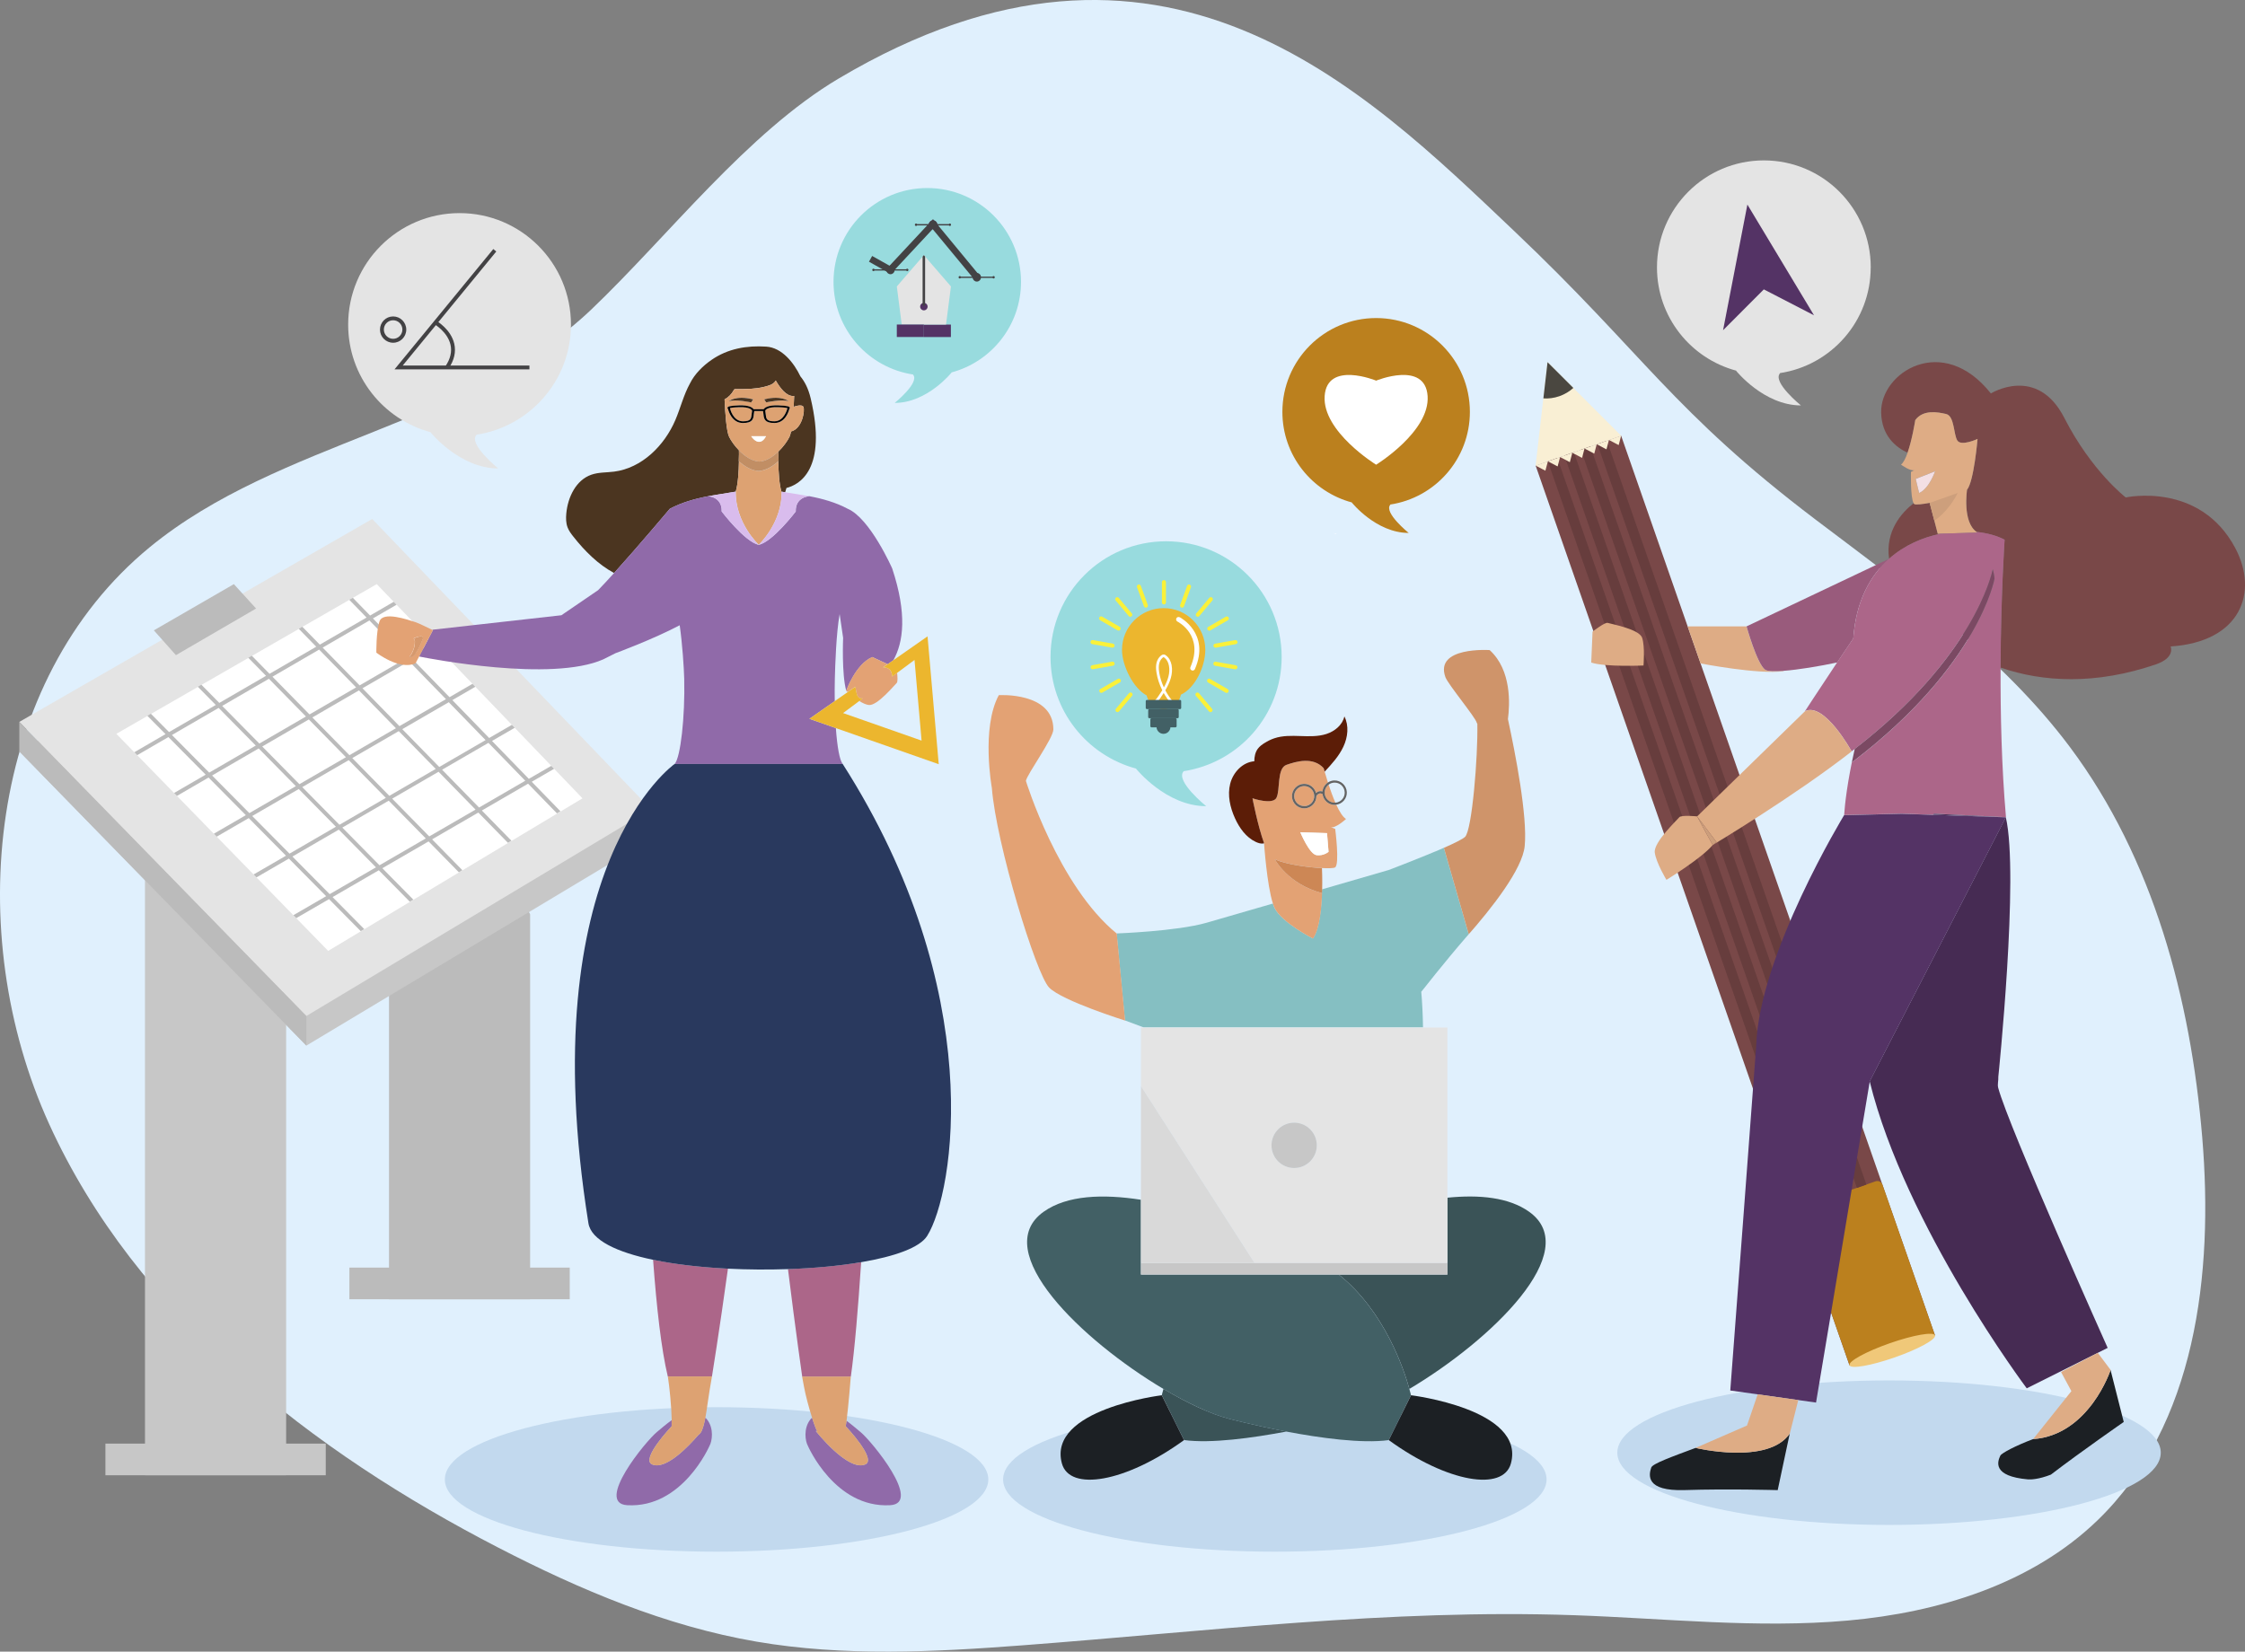 <?xml version="1.0" encoding="UTF-8"?> <svg xmlns="http://www.w3.org/2000/svg" width="371" height="273" viewBox="0 0 371 273" fill="none"><rect x="0" y="0" width="371" height="273" fill="#808080" stroke="none"/><g clip-path="url(#clip0_38_1090)"><path d="M138.554 13.005C123.515 21.937 110.405 39.046 97.749 51.126C77.623 70.321 46.193 72.811 24.713 90.473C-2.058 112.49 -6.247 154.23 8.127 185.797C22.501 217.363 51.581 239.924 82.371 255.817C95.861 262.778 110.025 268.765 124.982 271.337C139.469 273.827 154.313 273.065 168.971 271.953C199.315 269.658 229.659 265.926 260.068 266.972C275.179 267.491 290.315 269.195 305.369 267.857C320.424 266.518 335.77 261.788 346.644 251.274C362.881 235.56 365.814 210.548 363.935 188.02C362.022 165.085 355.848 141.923 342.082 123.499C330.795 108.394 315.117 97.312 300.095 85.93C276.249 67.854 271.849 58.687 250.134 38.097C225.519 14.749 192.023 -18.757 138.554 13.005Z" fill="#E0F0FD"></path><path d="M118.419 256.474C143.219 256.474 163.323 251.128 163.323 244.533C163.323 237.937 143.219 232.591 118.419 232.591C93.619 232.591 73.514 237.937 73.514 244.533C73.514 251.128 93.619 256.474 118.419 256.474Z" fill="#C2D9EE"></path><path d="M210.675 256.474C235.475 256.474 255.579 251.128 255.579 244.533C255.579 237.937 235.475 232.591 210.675 232.591C185.875 232.591 165.77 237.937 165.77 244.533C165.77 251.128 185.875 256.474 210.675 256.474Z" fill="#C2D9EE"></path><path d="M312.175 252.053C336.975 252.053 357.08 246.706 357.08 240.111C357.08 233.516 336.975 228.169 312.175 228.169C287.375 228.169 267.271 233.516 267.271 240.111C267.271 246.706 287.375 252.053 312.175 252.053Z" fill="#C2D9EE"></path><path d="M267.901 72.016L253.772 76.956L305.639 225.665L319.768 220.725L267.901 72.016Z" fill="#794848"></path><path d="M255.733 59.855L253.772 76.957L267.903 72.016L255.733 59.855Z" fill="#F9EFD4"></path><path d="M255.052 65.851C255.895 65.907 256.794 65.802 257.702 65.486C258.609 65.169 259.379 64.683 260.003 64.123L255.741 59.864L255.052 65.859V65.851Z" fill="#4A4740"></path><path d="M297.512 199.606L309.943 195.259C310.409 195.096 310.925 195.346 311.088 195.813L319.775 220.72L305.647 225.66L296.96 200.753C296.797 200.286 297.046 199.769 297.512 199.606Z" fill="#BB801E"></path><path d="M319.768 220.722C319.994 221.371 317.013 223.002 313.115 224.364C309.21 225.727 305.864 226.312 305.645 225.662C305.418 225.013 308.4 223.383 312.297 222.02C316.202 220.657 319.549 220.073 319.768 220.722Z" fill="#F0C879"></path><path d="M257.359 75.701L255.791 76.249L298.674 199.2L300.242 198.652L257.359 75.701Z" fill="#673D3D"></path><path d="M260.092 74.747L258.524 75.296L301.407 198.247L302.975 197.699L260.092 74.747Z" fill="#673D3D"></path><path d="M262.824 73.786L261.256 74.334L304.139 197.286L305.707 196.737L262.824 73.786Z" fill="#673D3D"></path><path d="M265.551 72.848L263.983 73.397L306.866 196.348L308.434 195.8L265.551 72.848Z" fill="#673D3D"></path><path d="M267.903 72.016L253.772 76.957L255.385 77.801L255.798 76.251L257.41 77.095L257.815 75.545L259.428 76.389L259.833 74.84L261.445 75.683L261.85 74.134L263.463 74.978L263.868 73.428L265.48 74.272L265.886 72.722L267.498 73.566L267.903 72.016Z" fill="#F9EFD4"></path><path d="M291.684 110.69C290.323 109.667 288.621 103.534 288.621 103.534H278.89L281.029 109.659C281.029 109.659 290.582 111.517 294.747 110.941L294.698 110.884C293.175 110.998 292.049 110.957 291.684 110.69Z" fill="#DEAC85"></path><path d="M306.269 105.522C306.706 99.388 309.04 95.154 312.167 92.371L288.629 103.534C288.629 103.534 290.331 109.667 291.692 110.69C292.057 110.957 293.183 110.998 294.706 110.884C297.153 110.706 300.621 110.13 303.611 109.497C304.454 108.239 305.353 106.893 306.277 105.522H306.269Z" fill="#995B7C"></path><path d="M369.404 90.611C363.538 79.529 351.295 82.222 351.295 82.222C351.295 82.222 345.655 77.906 341.15 69.088C336.645 60.269 329.005 65.031 329.005 65.031C321.04 54.98 310.733 61.535 310.871 68.187C310.952 72.033 313.286 73.923 315.238 74.831C316.016 72.617 316.51 69.436 316.51 69.436C317.807 67.668 320.197 68.098 321.607 68.43C323.017 68.763 322.822 71.886 323.479 72.836C324.135 73.793 326.801 72.552 326.801 72.552C326.801 72.552 326.209 79.594 325.067 80.94C325.067 80.94 324.248 86.303 326.663 87.933C328.478 88.128 330.074 88.582 331.265 89.223C331.265 89.223 330.649 98.35 330.593 110.341C337.609 112.758 346.32 113.221 356.27 109.813C359.535 108.694 358.708 106.852 358.708 106.852C370.295 106.098 373.269 97.92 369.404 90.611Z" fill="#794848"></path><path d="M320.229 88.234L318.892 83.115C317.645 83.342 316.632 83.439 316.389 83.334C316.332 83.309 316.283 83.252 316.243 83.171C314.258 84.729 311.535 87.763 312.184 92.363C314.712 90.116 317.758 88.81 320.748 88.217L320.238 88.234H320.229Z" fill="#794848"></path><path d="M316.389 83.334C316.64 83.447 317.645 83.35 318.892 83.115L320.229 88.234L320.74 88.217L326.801 88.031C326.752 87.998 326.711 87.958 326.663 87.933C324.248 86.303 325.067 80.94 325.067 80.94C326.201 79.594 326.801 72.552 326.801 72.552C326.801 72.552 324.143 73.793 323.479 72.836C322.822 71.878 323.017 68.763 321.607 68.43C320.197 68.098 317.807 67.668 316.51 69.436C316.51 69.436 316.016 72.609 315.238 74.832C314.922 75.74 314.558 76.486 314.152 76.795C314.152 76.795 315.797 78.004 316.397 77.687C316.421 77.671 316.429 77.671 316.454 77.655C316.243 77.768 315.797 78.004 315.797 78.004C315.797 78.004 315.692 82.263 316.235 83.171C316.283 83.244 316.324 83.309 316.381 83.334H316.389ZM319.784 77.898C319.784 77.898 318.82 80.746 317.15 81.484L316.583 79.156L319.776 77.898H319.784Z" fill="#DEAC85"></path><path d="M316.583 79.156L317.15 81.484C318.82 80.754 319.784 77.898 319.784 77.898L316.591 79.156H316.583Z" fill="#F3DFE4"></path><path d="M326.663 87.925C326.711 87.958 326.752 87.998 326.801 88.023L320.74 88.209C317.75 88.802 314.703 90.108 312.175 92.355C312.175 92.355 312.175 92.355 312.167 92.355C309.04 95.146 306.706 99.38 306.269 105.506C305.345 106.877 304.446 108.215 303.603 109.481C300.564 114.04 298.28 117.553 298.28 117.553C301.48 115.955 305.993 124.189 305.993 124.189C306.163 124.059 306.333 123.921 306.504 123.792C305.272 129.235 304.883 132.878 304.753 134.727L314.274 134.492L319.492 134.671C319.549 134.565 319.589 134.492 319.589 134.492L331.5 135.076C330.771 126.736 330.576 117.95 330.609 110.324C330.657 98.334 331.281 89.207 331.281 89.207C330.098 88.566 328.494 88.112 326.679 87.917L326.663 87.925ZM306.269 125.836C306.188 125.901 306.107 125.958 306.026 126.022C306.171 125.309 306.325 124.57 306.504 123.8C326.112 108.621 329.126 95.016 329.312 94.083C329.458 94.553 329.564 95.073 329.604 95.665C329.604 95.665 327.076 109.951 306.269 125.844V125.836Z" fill="#AC6689"></path><path d="M334.944 229.467L346.676 223.602L348.305 222.791C348.305 222.791 331.986 186.389 330.22 179.826C330.058 179.225 330.277 178.593 330.236 177.968C330.236 177.968 333.688 144.641 331.476 135.084L308.975 178.731C314.914 202.809 334.927 229.467 334.927 229.467H334.944Z" fill="#462B53"></path><path d="M319.476 134.679L331.484 135.084L319.573 134.5C319.573 134.5 319.533 134.573 319.476 134.679Z" fill="#462B53"></path><path d="M329.604 95.657C329.555 95.073 329.45 94.553 329.312 94.075C329.126 95.008 326.112 108.621 306.504 123.792C306.334 124.562 306.171 125.309 306.026 126.014C306.107 125.949 306.188 125.893 306.269 125.828C327.076 109.935 329.604 95.649 329.604 95.649V95.657Z" fill="#7B4963"></path><path d="M314.266 134.508L304.745 134.744C304.745 134.744 290.679 157.849 290.226 172.833C290.209 173.449 285.939 229.832 285.939 229.832L300.111 231.828L308.991 178.739L331.492 135.092L319.484 134.687L314.266 134.508Z" fill="#543365"></path><path d="M280.195 239.324C276.443 240.728 273.097 241.912 272.878 242.569C272.481 243.762 271.865 246.504 278.42 246.293C285.631 246.058 293.775 246.301 293.775 246.301L295.768 236.939C292.195 242.204 280.195 239.316 280.195 239.316V239.324Z" fill="#1C2024"></path><path d="M335.989 237.864C333.161 238.927 330.779 240.168 330.568 240.598C330.082 241.62 329.239 244.005 335.13 244.524C335.576 244.565 336.913 244.524 338.922 243.738C344.018 239.843 350.962 235.033 350.962 235.033L348.783 226.441C348.783 226.441 345.266 237.199 335.981 237.872L335.989 237.864Z" fill="#1C2024"></path><path d="M288.694 235.625L280.203 239.324C280.203 239.324 292.203 242.204 295.776 236.947L297.178 231.414L290.469 230.465L288.702 235.625H288.694Z" fill="#DEAC85"></path><path d="M346.676 223.61L340.599 226.774L342.309 229.938L335.989 237.864C345.274 237.191 348.791 226.433 348.791 226.433L346.676 223.61Z" fill="#DEAC85"></path><path d="M298.28 117.561L280.454 134.946L283.663 139.197L283.031 139.676C283.031 139.676 296.408 131.685 305.993 124.205C305.993 124.205 301.488 115.963 298.28 117.569V117.561Z" fill="#DEAC85"></path><path d="M277.496 135.101C277.172 135.522 273.226 139.222 273.461 140.926C273.696 142.629 275.39 145.428 275.39 145.428C275.39 145.428 281.272 141.826 283.03 139.668L280.454 134.938C280.454 134.938 277.821 134.671 277.496 135.092V135.101Z" fill="#DEAC85"></path><path d="M280.454 134.946L283.031 139.676L283.663 139.197L280.454 134.946Z" fill="#CD9F7C"></path><path d="M318.892 83.115L319.662 86.059C319.662 86.059 321.858 84.745 323.527 81.484L318.892 83.123V83.115Z" fill="#CD9F7C"></path><path d="M263.179 104.402C263.179 104.402 265.254 102.788 265.683 102.958C266.121 103.12 270.877 103.948 271.371 105.416C271.865 106.885 271.598 110 271.598 110C271.598 110 265.286 110.284 262.961 109.513L263.179 104.402Z" fill="#DEAC85"></path><path d="M220.835 88.177C220.835 88.177 220.835 88.234 220.835 88.266C220.657 88.217 220.511 88.169 220.349 88.12C220.511 88.136 220.665 88.161 220.827 88.177H220.835Z" fill="white"></path><path d="M211.801 108.588C211.801 98.026 203.253 89.467 192.703 89.467C182.154 89.467 173.605 98.026 173.605 108.588C173.605 117.439 179.618 124.862 187.769 127.045C187.769 127.045 187.753 127.053 187.744 127.061C187.744 127.061 192.703 133.251 199.331 133.251C199.331 133.251 194.162 129.081 195.596 127.491C195.596 127.491 195.555 127.475 195.547 127.475C204.744 126.095 211.801 118.178 211.801 108.588Z" fill="#98DBDE"></path><path d="M234.893 163.909C234.893 163.909 238.758 158.976 242.283 154.912C242.429 154.749 242.566 154.579 242.712 154.417L238.604 140.13C238.377 140.228 238.15 140.325 237.915 140.431C237.883 140.447 237.859 140.455 237.826 140.471C237.599 140.569 237.373 140.666 237.138 140.763C237.138 140.763 237.13 140.763 237.121 140.763C236.619 140.974 236.109 141.185 235.598 141.396C235.59 141.396 235.582 141.396 235.566 141.404C232.479 142.67 229.481 143.805 229.481 143.805L218.477 146.994C218.413 149.793 218.105 153.5 216.962 155.115C216.962 155.115 211.882 152.519 210.658 150.125C210.553 149.914 210.448 149.647 210.351 149.346L199.363 152.527C194.421 153.938 184.528 154.287 184.528 154.287L185.905 168.663L188.984 169.815H235.161C235.128 167.714 235.031 165.734 234.869 163.884L234.893 163.909Z" fill="#85BFC2"></path><path d="M216.987 155.131C218.129 153.516 218.437 149.809 218.502 147.01C218.542 145.022 218.461 143.489 218.461 143.489C218.461 143.489 218.558 145.347 218.477 147.627C212.798 146.109 210.675 142.029 210.675 142.029H210.707C212.376 142.84 216.039 143.367 218.437 143.481H218.453C219.555 143.538 220.398 143.505 220.625 143.375C221.419 142.913 220.649 137.007 220.649 137.007C220.649 137.007 220.179 136.82 219.895 136.707C220.649 137.007 222.44 135.368 222.44 135.368C221.897 135.044 221.338 134.119 220.827 133.007C220.762 133.016 220.706 133.032 220.641 133.032C219.571 133.08 218.664 132.277 218.558 131.231C218.364 131.142 218.186 131.109 218.016 131.166C217.74 131.255 217.57 131.499 217.538 131.563C217.554 132.651 216.703 133.559 215.617 133.608C214.507 133.656 213.559 132.797 213.511 131.677C213.462 130.566 214.321 129.616 215.439 129.568C216.411 129.527 217.246 130.176 217.481 131.085C217.594 130.979 217.732 130.874 217.91 130.817C218.121 130.752 218.332 130.76 218.558 130.833C218.615 130.209 218.947 129.673 219.45 129.341C219.215 128.602 219.028 127.978 218.907 127.548C218.81 127.191 218.745 126.972 218.745 126.972C216.987 125.041 214.224 125.852 212.595 126.42C210.966 126.988 211.598 130.647 210.934 131.864C210.27 133.072 206.972 131.937 206.972 131.937C206.972 131.937 207.839 136.439 208.892 139.376C208.892 139.376 208.892 139.376 208.892 139.384C208.892 139.384 209.362 146.312 210.359 149.363C210.456 149.663 210.561 149.931 210.667 150.141C211.882 152.535 216.97 155.131 216.97 155.131H216.987ZM219.733 136.634C219.685 136.61 219.693 136.618 219.733 136.634V136.634ZM219.304 137.713L219.555 140.796C219.555 140.796 218.777 141.493 217.586 141.355C216.395 141.209 214.888 137.567 214.888 137.567L219.304 137.713Z" fill="#E3A274"></path><path d="M210.707 142.037H210.675C210.675 142.037 212.789 146.109 218.477 147.627C218.558 145.347 218.461 143.489 218.461 143.489H218.445C216.047 143.367 212.376 142.848 210.715 142.037H210.707Z" fill="#CD8755"></path><path d="M210.934 131.864C211.598 130.655 210.966 126.996 212.595 126.42C214.224 125.852 216.986 125.041 218.745 126.972C218.745 126.972 218.801 127.191 218.907 127.548C220.082 126.282 221.273 124.984 222.002 123.418C222.739 121.853 222.958 119.946 222.164 118.413C221.856 119.833 220.576 120.871 219.198 121.317C217.821 121.763 216.338 121.707 214.888 121.658C213.438 121.609 211.955 121.569 210.585 122.031C210.026 122.218 209.492 122.485 208.989 122.802C208.568 123.061 208.155 123.362 207.855 123.767C207.425 124.351 207.288 125.098 207.28 125.828C205.343 125.982 203.763 127.669 203.293 129.56C202.823 131.442 203.277 133.454 204.079 135.23C204.816 136.853 205.91 138.402 207.523 139.157C207.904 139.335 208.325 139.473 208.738 139.425C208.795 139.425 208.843 139.4 208.9 139.384C207.839 136.447 206.98 131.945 206.98 131.945C206.98 131.945 210.278 133.081 210.942 131.872L210.934 131.864Z" fill="#5C1D07"></path><path d="M220.633 132.675C220.633 132.675 220.665 132.675 220.681 132.675C220.26 131.709 219.879 130.647 219.563 129.698C219.142 130.014 218.874 130.533 218.899 131.101C218.939 132.018 219.717 132.732 220.633 132.683V132.675Z" fill="#E3A274"></path><path d="M215.455 129.925C214.54 129.965 213.827 130.744 213.867 131.661C213.908 132.578 214.685 133.291 215.601 133.243C216.517 133.202 217.222 132.423 217.181 131.507C217.141 130.59 216.363 129.876 215.447 129.917L215.455 129.925Z" fill="#E3A274"></path><path d="M217.578 141.347C218.769 141.493 219.547 140.788 219.547 140.788L219.296 137.705L214.88 137.559C214.88 137.559 216.387 141.201 217.578 141.347Z" fill="white"></path><path d="M235.59 141.412C235.59 141.412 235.606 141.412 235.623 141.404C235.614 141.404 235.606 141.404 235.59 141.412Z" fill="#CF946A"></path><path d="M237.834 140.471C237.834 140.471 237.891 140.447 237.924 140.431C237.891 140.447 237.867 140.455 237.834 140.471Z" fill="#CF946A"></path><path d="M242.291 154.912C246.626 150.012 251.585 143.651 251.965 139.855C252.46 134.922 250.385 124.351 249.194 118.859C249.518 116.441 249.818 110.771 246.18 107.453C246.18 107.453 237.024 106.828 238.863 111.923C239.293 113.115 243.838 118.567 244.041 119.459C244.057 119.516 244.09 119.573 244.138 119.622C244.252 125.122 243.255 137.218 242.113 138.321C241.724 138.694 240.338 139.376 238.612 140.139L242.72 154.425C242.583 154.587 242.437 154.749 242.291 154.92V154.912Z" fill="#CF946A"></path><path d="M169.538 129.073C169.684 128.034 174.075 122.023 174.075 120.571C174.075 114.332 165.057 114.9 165.057 114.9C162.116 120.376 163.907 130.209 163.907 130.209C164.612 139.408 171.207 161.029 173.379 163.235C175.55 165.442 185.929 168.687 185.929 168.687L184.552 154.311C174.861 146.393 169.538 129.073 169.538 129.073Z" fill="#E3A274"></path><path d="M218.558 130.833C218.34 130.76 218.121 130.752 217.91 130.817C217.724 130.874 217.586 130.979 217.481 131.085C217.246 130.176 216.411 129.527 215.439 129.568C214.329 129.616 213.462 130.566 213.51 131.677C213.559 132.788 214.507 133.657 215.617 133.608C216.703 133.559 217.554 132.651 217.537 131.563C217.578 131.499 217.74 131.255 218.016 131.166C218.186 131.117 218.364 131.15 218.558 131.231C218.672 132.285 219.579 133.08 220.641 133.032C220.706 133.032 220.762 133.016 220.827 133.007C221.848 132.87 222.618 131.977 222.569 130.931C222.521 129.819 221.573 128.951 220.462 129C220.082 129.016 219.733 129.146 219.442 129.341C218.947 129.673 218.607 130.217 218.55 130.833H218.558ZM215.601 133.243C214.685 133.283 213.908 132.569 213.867 131.661C213.826 130.752 214.54 129.965 215.455 129.925C216.371 129.884 217.149 130.598 217.189 131.515C217.23 132.431 216.517 133.21 215.609 133.251L215.601 133.243ZM219.563 129.689C219.822 129.495 220.138 129.373 220.487 129.357C221.402 129.316 222.18 130.03 222.221 130.947C222.261 131.847 221.581 132.602 220.689 132.675C220.673 132.675 220.657 132.675 220.641 132.675C219.725 132.715 218.947 132.002 218.907 131.093C218.882 130.525 219.15 130.014 219.571 129.689H219.563Z" fill="#636363"></path><path d="M239.196 210.67H221.24C228.832 216.714 232.033 226.409 232.908 229.573C246.35 221.59 261.81 206.776 252.694 200.286C249.356 197.909 244.479 197.43 239.188 197.966V210.67H239.196Z" fill="#3A5357"></path><path d="M192.266 229.573C192.079 230.23 191.998 230.611 191.998 230.611L195.677 238.026C200.109 238.627 206.972 237.677 212.595 236.615C207.296 235.609 203.107 234.505 203.107 234.505C200.158 233.751 196.301 231.966 192.274 229.565L192.266 229.573Z" fill="#3A5357"></path><path d="M232.908 229.573C232.033 226.409 228.833 216.714 221.24 210.67H188.547V198.306C182.3 197.333 176.352 197.528 172.471 200.286C163.356 206.776 178.815 221.582 192.258 229.573C196.293 231.966 200.141 233.751 203.091 234.513C203.091 234.513 207.28 235.617 212.579 236.623C218.194 237.685 225.057 238.635 229.497 238.034L233.176 230.619C233.176 230.619 233.094 230.238 232.908 229.581V229.573Z" fill="#426065"></path><path d="M175.485 241.888C176.749 246.536 185.929 245.092 195.669 238.034L191.99 230.619C191.99 230.619 173.054 232.923 175.485 241.888Z" fill="#1C2024"></path><path d="M233.184 230.619L229.505 238.034C239.244 245.092 248.424 246.545 249.688 241.888C252.119 232.923 233.184 230.619 233.184 230.619Z" fill="#1C2024"></path><path d="M207.336 208.772H239.196V169.839H188.547V179.509L207.336 208.772ZM213.867 185.561C215.933 185.561 217.61 187.241 217.61 189.31C217.61 191.378 215.933 193.058 213.867 193.058C211.801 193.058 210.124 191.378 210.124 189.31C210.124 187.241 211.801 185.561 213.867 185.561Z" fill="#E4E4E4"></path><path d="M239.196 208.772H207.336H188.547V210.67H221.24H239.196V208.772Z" fill="#C7C7C7"></path><path d="M213.867 193.058C215.933 193.058 217.61 191.378 217.61 189.31C217.61 187.241 215.933 185.561 213.867 185.561C211.801 185.561 210.124 187.241 210.124 189.31C210.124 191.378 211.801 193.058 213.867 193.058Z" fill="#C7C7C7"></path><path d="M207.336 208.772L188.547 179.509V198.306V208.772H207.336Z" fill="#D9D9D9"></path><path d="M192.306 100.516C188.498 100.516 185.419 103.607 185.419 107.412C185.419 110.057 187.307 113.789 189.486 114.941C189.778 116.23 190.921 117.204 192.306 117.204C193.692 117.204 194.899 116.182 195.142 114.827C197.5 113.732 199.185 110.187 199.185 107.412C199.185 103.599 196.098 100.516 192.298 100.516H192.306Z" fill="#ECB62E"></path><path d="M193.627 109.976C193.497 109.278 193.181 108.71 192.703 108.345C192.614 108.272 192.493 108.191 192.331 108.183C192.096 108.166 191.893 108.329 191.828 108.386C191.139 108.986 190.904 109.894 191.115 111.16C191.277 112.166 191.601 113.156 192.071 114.089C191.869 114.421 191.65 114.754 191.423 115.078C191.22 115.379 191.026 115.638 190.767 115.849L191.042 116.198C191.35 115.955 191.561 115.663 191.788 115.33C191.966 115.07 192.144 114.803 192.306 114.543C192.663 115.176 193.084 115.776 193.57 116.344L193.911 116.052C193.384 115.444 192.938 114.786 192.574 114.105C193.351 112.783 193.878 111.395 193.619 109.976H193.627ZM191.561 111.087C191.383 109.984 191.561 109.205 192.128 108.718C192.201 108.653 192.258 108.629 192.298 108.629C192.298 108.629 192.387 108.669 192.428 108.702C192.825 109.01 193.076 109.473 193.181 110.065C193.4 111.265 192.987 112.466 192.339 113.626C191.958 112.807 191.69 111.955 191.553 111.087H191.561Z" fill="white"></path><path d="M195.004 115.695H189.535C189.428 115.695 189.341 115.782 189.341 115.89V117.009C189.341 117.117 189.428 117.204 189.535 117.204H195.004C195.112 117.204 195.199 117.117 195.199 117.009V115.89C195.199 115.782 195.112 115.695 195.004 115.695Z" fill="#426065"></path><path d="M194.599 117.204H189.94C189.833 117.204 189.746 117.291 189.746 117.399V118.518C189.746 118.626 189.833 118.713 189.94 118.713H194.599C194.707 118.713 194.794 118.626 194.794 118.518V117.399C194.794 117.291 194.707 117.204 194.599 117.204Z" fill="#426065"></path><path d="M194.251 118.713H190.297C190.189 118.713 190.102 118.8 190.102 118.908V120.027C190.102 120.135 190.189 120.222 190.297 120.222H194.251C194.358 120.222 194.445 120.135 194.445 120.027V118.908C194.445 118.8 194.358 118.713 194.251 118.713Z" fill="#426065"></path><path d="M192.274 121.293C192.909 121.293 193.424 120.777 193.424 120.141C193.424 119.505 192.909 118.989 192.274 118.989C191.638 118.989 191.123 119.505 191.123 120.141C191.123 120.777 191.638 121.293 192.274 121.293Z" fill="#426065"></path><path d="M185.192 112.336C185.095 112.174 184.892 112.125 184.73 112.215L181.83 113.894C181.668 113.983 181.611 114.194 181.708 114.356C181.773 114.462 181.886 114.527 182 114.527C182.056 114.527 182.113 114.511 182.17 114.478L185.071 112.799C185.233 112.71 185.289 112.499 185.192 112.336ZM186.57 114.575L184.414 117.147C184.293 117.293 184.317 117.504 184.455 117.618C184.52 117.675 184.593 117.699 184.674 117.699C184.771 117.699 184.868 117.658 184.933 117.577L187.088 115.005C187.21 114.859 187.185 114.648 187.048 114.535C186.91 114.413 186.699 114.438 186.578 114.575H186.57ZM184.196 109.643C184.163 109.464 183.993 109.335 183.807 109.367L180.501 109.951C180.314 109.984 180.193 110.154 180.225 110.341C180.258 110.503 180.395 110.616 180.557 110.616C180.574 110.616 180.598 110.616 180.614 110.616L183.92 110.032C184.106 110 184.228 109.83 184.196 109.643ZM181.797 102.512L184.698 104.191C184.746 104.224 184.811 104.232 184.868 104.232C184.981 104.232 185.095 104.175 185.16 104.061C185.249 103.899 185.2 103.696 185.038 103.599L182.137 101.92C181.983 101.83 181.773 101.879 181.676 102.041C181.586 102.204 181.635 102.406 181.797 102.504V102.512ZM180.493 106.463L183.798 107.047C183.798 107.047 183.839 107.047 183.855 107.047C184.017 107.047 184.155 106.933 184.187 106.771C184.22 106.584 184.098 106.414 183.912 106.382L180.606 105.798C180.42 105.765 180.25 105.887 180.217 106.073C180.185 106.26 180.306 106.43 180.493 106.463ZM186.521 101.822C186.586 101.903 186.683 101.944 186.78 101.944C186.853 101.944 186.934 101.92 186.999 101.863C187.137 101.741 187.161 101.53 187.039 101.392L184.884 98.821C184.763 98.683 184.552 98.658 184.414 98.78C184.277 98.902 184.252 99.113 184.374 99.251L186.529 101.822H186.521ZM188.53 96.833C188.466 96.655 188.271 96.565 188.101 96.63C187.923 96.695 187.834 96.89 187.898 97.06L189.049 100.216C189.098 100.354 189.227 100.435 189.365 100.435C189.405 100.435 189.438 100.435 189.478 100.419C189.657 100.354 189.746 100.159 189.681 99.989L188.53 96.833ZM197.937 101.944C198.035 101.944 198.132 101.903 198.197 101.822L200.352 99.251C200.474 99.105 200.449 98.894 200.311 98.78C200.166 98.658 199.955 98.683 199.842 98.821L197.686 101.392C197.565 101.538 197.589 101.749 197.727 101.863C197.792 101.92 197.865 101.944 197.946 101.944H197.937ZM200.53 106.779C200.563 106.941 200.7 107.055 200.862 107.055C200.879 107.055 200.903 107.055 200.919 107.055L204.225 106.471C204.411 106.438 204.533 106.268 204.501 106.081C204.468 105.903 204.298 105.773 204.112 105.806L200.806 106.39C200.619 106.422 200.498 106.593 200.53 106.779ZM204.209 109.959L200.903 109.375C200.717 109.343 200.546 109.464 200.514 109.651C200.482 109.838 200.603 110.008 200.79 110.04L204.095 110.625C204.095 110.625 204.136 110.625 204.152 110.625C204.314 110.625 204.452 110.511 204.484 110.349C204.517 110.162 204.395 109.992 204.209 109.959ZM199.55 104.07C199.615 104.175 199.728 104.24 199.842 104.24C199.898 104.24 199.955 104.224 200.012 104.199L202.912 102.52C203.074 102.431 203.131 102.22 203.034 102.058C202.937 101.895 202.734 101.847 202.572 101.936L199.671 103.615C199.509 103.704 199.453 103.915 199.55 104.078V104.07ZM196.609 96.63C196.438 96.565 196.244 96.655 196.179 96.833L195.029 99.989C194.964 100.159 195.053 100.354 195.231 100.419C195.272 100.435 195.304 100.435 195.345 100.435C195.482 100.435 195.612 100.354 195.661 100.216L196.811 97.06C196.876 96.89 196.787 96.695 196.609 96.63ZM198.14 114.584C198.018 114.446 197.808 114.421 197.67 114.543C197.532 114.665 197.508 114.876 197.63 115.014L199.785 117.585C199.85 117.666 199.947 117.707 200.044 117.707C200.117 117.707 200.198 117.683 200.263 117.626C200.401 117.504 200.425 117.293 200.303 117.155L198.148 114.584H198.14ZM202.88 113.902L199.979 112.223C199.817 112.134 199.615 112.182 199.517 112.344C199.428 112.507 199.477 112.71 199.639 112.807L202.54 114.486C202.588 114.519 202.653 114.535 202.71 114.535C202.823 114.535 202.937 114.478 203.002 114.365C203.091 114.202 203.042 113.999 202.88 113.902ZM192.347 95.884C192.16 95.884 192.014 96.038 192.014 96.216V99.575C192.014 99.762 192.168 99.908 192.347 99.908C192.525 99.908 192.679 99.754 192.679 99.575V96.216C192.679 96.03 192.525 95.884 192.347 95.884Z" fill="#FAF139"></path><path d="M194.939 102.025C194.842 101.976 194.737 101.968 194.632 102.001C194.526 102.033 194.445 102.106 194.405 102.196C194.356 102.293 194.348 102.398 194.38 102.504C194.413 102.609 194.486 102.69 194.583 102.739C194.761 102.828 198.991 105.059 196.722 110.276C196.633 110.479 196.722 110.714 196.933 110.803C196.981 110.827 197.038 110.836 197.095 110.836C197.257 110.836 197.403 110.738 197.467 110.592C200.036 104.686 195.004 102.041 194.956 102.017L194.939 102.025Z" fill="white"></path><path d="M87.605 214.751H64.286V110.552L87.605 151.107V214.751Z" fill="#BBBBBB"></path><path d="M94.152 209.518H57.739V214.751H94.152V209.518Z" fill="#BBBBBB"></path><path d="M47.286 139.636H23.959V243.835H47.286V139.636Z" fill="#C7C7C7"></path><path d="M50.625 172.825L107.578 138.662L61.507 90.675L3.192 124.205L50.625 172.825Z" fill="#C7C7C7"></path><path d="M50.625 167.933L107.578 133.77L61.507 85.784L3.192 119.321L50.625 167.933Z" fill="#E4E4E4"></path><path d="M54.23 157.167L96.258 131.953L62.26 96.549L19.227 121.293L54.23 157.167Z" fill="white"></path><path d="M87.872 129.219L91.567 127.077L91.097 126.59L87.394 128.732L81.309 122.469L85.061 120.295L84.591 119.808L80.839 121.982L74.754 115.719L78.554 113.513L78.084 113.026L74.284 115.233L68.191 108.97L72.04 106.731L71.57 106.244L67.713 108.483L61.628 102.22L65.533 99.956L65.064 99.47L61.158 101.741L58.306 98.804L57.722 99.137L60.575 102.074L52.853 106.552L49.96 103.591L49.369 103.932L52.261 106.893L44.54 111.371L41.615 108.385L41.031 108.718L43.964 111.704L36.243 116.182L33.277 113.172L32.694 113.513L35.659 116.523L27.938 121.001L24.931 117.967L24.348 118.307L27.354 121.341L22.201 124.335L22.671 124.822L27.832 121.828L33.99 128.043L28.772 131.069L29.242 131.555L34.468 128.521L40.626 134.736L35.343 137.802L35.813 138.289L41.104 135.222L47.262 141.437L41.914 144.536L42.384 145.022L47.74 141.915L53.898 148.13L48.486 151.269L48.956 151.756L54.376 148.616L59.618 153.914L60.194 153.565L54.96 148.276L62.6 143.846L67.729 149.046L68.305 148.697L63.184 143.505L70.824 139.076L75.832 144.179L76.407 143.83L71.408 138.735L79.049 134.306L83.942 139.311L84.518 138.962L79.632 133.965L87.273 129.535L92.045 134.443L92.62 134.095L87.856 129.195L87.872 129.219ZM80.256 122.323L72.591 126.769L66.481 120.522L74.163 116.068L80.248 122.331L80.256 122.323ZM57.163 125.163L49.482 129.616L43.34 123.386L51.038 118.916L57.163 125.154V125.163ZM51.621 118.583L59.319 114.113L65.428 120.368L57.747 124.822L51.621 118.583ZM57.633 125.641L63.759 131.88L56.094 136.326L49.952 130.095L57.633 125.641ZM58.217 125.3L65.898 120.847L72.007 127.093L64.342 131.539L58.217 125.3ZM73.693 115.565L66.011 120.019L59.902 113.764L67.6 109.294L73.693 115.557V115.565ZM61.045 102.552L67.13 108.815L59.432 113.286L53.323 107.039L61.036 102.561L61.045 102.552ZM52.739 107.371L58.849 113.618L51.151 118.088L45.026 111.85L52.739 107.371ZM44.434 112.19L50.56 118.429L42.862 122.899L36.721 116.677L44.434 112.198V112.19ZM28.416 121.487L36.129 117.009L42.271 123.232L34.574 127.702L28.416 121.487ZM35.052 128.18L42.749 123.71L48.891 129.941L41.209 134.395L35.052 128.18ZM41.688 134.873L49.369 130.42L55.511 136.65L47.846 141.096L41.688 134.882V134.873ZM54.481 147.789L48.324 141.574L55.989 137.129L62.13 143.359L54.481 147.789ZM62.714 143.019L56.572 136.788L64.237 132.342L70.362 138.581L62.722 143.01L62.714 143.019ZM70.938 138.248L64.812 132.01L72.477 127.564L78.587 133.819L70.938 138.248ZM79.17 133.478L73.061 127.223L80.718 122.786L86.803 129.049L79.162 133.478H79.17Z" fill="#BBBBBB"></path><path d="M3.192 119.321V124.205L50.625 172.825V167.933L3.192 119.321Z" fill="#BBBBBB"></path><path d="M29.072 108.288L42.32 100.581L38.649 96.549L25.426 104.191L29.072 108.288Z" fill="#BBBBBB"></path><path d="M53.833 238.61H17.421V243.843H53.833V238.61Z" fill="#C7C7C7"></path><path d="M107.578 133.77V138.662L104.815 135.782L107.578 133.77Z" fill="#BBBBBB"></path><path d="M117.009 82.011H117.058C117.552 81.914 118.038 81.833 118.516 81.76L121.587 81.257C121.968 79.934 122.089 77.93 122.114 76.235C122.114 76.235 122.097 76.219 122.089 76.211C122.106 75.813 122.114 75.432 122.122 75.083C122.122 74.848 122.122 74.629 122.114 74.426C121.401 73.696 120.825 72.876 120.501 72.219C120.056 71.335 119.845 68.374 119.74 66.013C120.372 65.664 120.906 65.137 121.247 64.496C121.279 64.431 121.312 64.366 121.376 64.334C121.425 64.309 121.482 64.309 121.538 64.309C122.389 64.309 123.24 64.309 124.091 64.261C124.828 64.212 125.573 64.115 126.286 63.936C126.878 63.782 127.615 63.612 128.029 63.125C128.101 63.044 128.158 62.962 128.199 62.889C128.912 64.139 129.973 65.534 131.156 65.453C131.189 65.453 131.213 65.445 131.245 65.437C131.221 66.07 131.189 66.759 131.148 67.465L131.18 67.23C131.18 67.23 132.525 66.719 132.777 67.27C133.028 67.806 132.623 70.816 130.727 71.319C130.646 71.708 130.557 72.016 130.459 72.219C130.103 72.933 129.455 73.842 128.644 74.621C128.644 75.091 128.644 75.626 128.669 76.202C128.652 76.219 128.644 76.227 128.628 76.243C128.644 77.995 128.766 80.072 129.171 81.386C129.171 81.346 129.171 81.305 129.171 81.265L129.754 81.362C129.827 81.127 129.892 80.892 129.965 80.656C132.08 80.121 136.755 77.622 133.968 65.834C133.571 64.139 132.922 62.995 132.282 62.224C131.189 59.945 129.228 57.462 126.627 57.292C123.402 57.081 120.274 57.624 117.576 59.49C116.158 60.472 114.797 61.81 114.027 63.368C112.974 65.266 112.464 67.416 111.613 69.412C109.798 73.671 106.063 77.371 101.476 77.955C100.221 78.117 98.916 78.044 97.717 78.466C95.181 79.35 93.828 82.19 93.585 84.867C93.512 85.646 93.52 86.449 93.795 87.171C94.006 87.731 94.379 88.225 94.751 88.696C96.623 91.073 98.843 93.296 101.485 94.716C105.495 90.27 110.697 84.096 110.697 84.096C112.593 83.074 114.846 82.433 117.017 82.027L117.009 82.011Z" fill="#4B3520"></path><path d="M142.994 242.05C140.126 243.299 134.786 236.493 134.786 236.493C134.9 236.558 135.005 236.606 135.118 236.663C134.964 236.55 134.592 235.584 134.195 234.319C134.106 234.408 134.016 234.489 133.935 234.595C132.72 236.112 133.093 238.261 133.506 238.975C133.506 238.975 137.962 249.303 147.102 248.792C152.498 248.483 144.015 238.164 142.192 236.688C141.56 236.176 140.766 235.471 139.899 234.838C139.85 235.211 139.802 235.519 139.761 235.747C139.761 235.747 144.955 241.198 142.994 242.05Z" fill="#906AA9"></path><path d="M132.866 229.208C133.109 230.579 133.676 232.688 134.195 234.319C134.592 235.584 134.964 236.55 135.118 236.663C135.005 236.606 134.9 236.558 134.786 236.493C134.786 236.493 140.126 243.299 142.994 242.05C144.955 241.19 139.761 235.747 139.761 235.747C139.802 235.527 139.85 235.211 139.899 234.838C140.215 232.437 140.604 227.512 140.604 227.512H132.55C132.655 228.072 132.76 228.624 132.866 229.208Z" fill="#DDA272"></path><path d="M138.124 120.344L133.757 118.81L137.946 115.89C137.93 114.673 137.93 113.423 137.962 112.182C138.019 109.919 138.189 104.678 138.756 101.498L139.332 105.432C139.332 105.432 139.072 111.452 139.85 114.178C139.85 114.178 141.374 109.805 144.153 108.605L146.697 109.781L147.637 109.124C149.306 106.146 149.922 101.441 147.442 93.961C147.442 93.961 143.788 85.654 140.077 84.088C138.181 83.066 135.929 82.425 133.757 82.019C133.7 82.019 131.424 82.125 131.505 84.542C131.505 84.542 127.713 89.54 125.387 90.059C123.062 89.54 119.27 84.542 119.27 84.542C119.351 82.125 117.074 82.019 117.017 82.019C114.846 82.425 112.593 83.066 110.697 84.088C110.697 84.088 105.495 90.262 101.485 94.707C100.504 95.795 99.589 96.784 98.843 97.547L92.774 101.693L71.4 104.094C71.489 104.134 71.538 104.167 71.538 104.167L69.261 108.515C70.978 108.856 91.138 112.783 99.702 108.978L101.72 107.964C101.72 107.964 107.975 105.652 112.326 103.348C112.763 106.438 113.023 110.324 113.071 112.19C113.225 118.526 112.455 125.236 111.491 126.274H139.275C138.74 125.698 138.351 123.378 138.132 120.352L138.124 120.344Z" fill="#906AA9"></path><path d="M132.25 81.768L133.708 82.011C133.214 81.922 132.728 81.841 132.25 81.768Z" fill="#906AA9"></path><path d="M117.05 82.011L118.508 81.768C118.03 81.833 117.544 81.914 117.05 82.011Z" fill="#906AA9"></path><path d="M129.171 81.386C128.766 80.072 128.644 77.995 128.628 76.243C127.688 77.103 126.538 77.793 125.371 77.849C124.204 77.784 123.046 77.095 122.114 76.235C122.089 77.93 121.968 79.934 121.587 81.257C121.506 86.433 125.387 90.043 125.387 90.043C125.387 90.043 129.195 86.481 129.179 81.37L129.171 81.386Z" fill="#DDA272"></path><path d="M122.114 74.442C123.07 75.415 124.269 76.235 125.476 76.3C126.602 76.235 127.729 75.521 128.644 74.629C129.446 73.85 130.095 72.949 130.459 72.227C130.557 72.024 130.646 71.708 130.727 71.327C132.631 70.824 133.028 67.814 132.777 67.278C132.517 66.719 131.18 67.238 131.18 67.238L131.148 67.473C131.189 66.775 131.221 66.078 131.245 65.445C131.213 65.445 131.189 65.461 131.156 65.461C129.973 65.542 128.912 64.147 128.199 62.898C128.15 62.971 128.093 63.052 128.029 63.133C127.615 63.62 126.878 63.79 126.286 63.944C125.565 64.131 124.828 64.22 124.091 64.269C123.24 64.326 122.389 64.317 121.538 64.317C121.482 64.317 121.425 64.317 121.376 64.342C121.312 64.374 121.279 64.439 121.247 64.504C120.906 65.145 120.372 65.672 119.74 66.021C119.845 68.382 120.056 71.343 120.501 72.227C120.833 72.884 121.401 73.704 122.114 74.434C122.114 74.637 122.114 74.856 122.122 75.091C122.122 74.864 122.122 74.645 122.122 74.442H122.114ZM124.147 72.106H126.594C125.46 74.182 124.147 72.106 124.147 72.106ZM130.354 66.337C129.26 65.932 126.627 66.516 126.627 66.516L126.311 66.021C129.187 65.283 130.354 66.346 130.354 66.346V66.337ZM124.463 66.013L124.147 66.508C124.147 66.508 121.514 65.932 120.42 66.329C120.42 66.329 121.587 65.266 124.463 66.005V66.013ZM120.315 67.595C120.25 67.538 120.21 67.465 120.234 67.384C120.282 67.23 120.469 67.068 122.13 67.019C123.807 66.962 124.366 67.376 124.553 67.652H126.205C126.4 67.376 126.951 66.962 128.628 67.019C130.289 67.068 130.476 67.238 130.524 67.384C130.548 67.465 130.508 67.538 130.443 67.595C130.354 67.952 129.795 69.923 127.98 69.923C126.335 69.923 126.254 69.217 126.181 68.471C126.165 68.301 126.141 68.122 126.108 67.944H124.65C124.617 68.13 124.593 68.309 124.577 68.471C124.496 69.217 124.423 69.923 122.778 69.923C120.955 69.923 120.396 67.96 120.315 67.595Z" fill="#DDA272"></path><path d="M128.628 76.243C128.628 76.243 128.652 76.219 128.669 76.203C128.644 75.626 128.636 75.091 128.644 74.621C127.721 75.513 126.603 76.235 125.476 76.292C124.277 76.227 123.07 75.407 122.114 74.434C122.114 74.637 122.114 74.856 122.114 75.083C122.114 75.44 122.106 75.813 122.081 76.211C122.081 76.211 122.098 76.227 122.106 76.235C123.046 77.095 124.204 77.784 125.363 77.849C126.53 77.784 127.68 77.095 128.62 76.243H128.628Z" fill="#C18E64"></path><path d="M124.22 68.439C124.237 68.26 124.261 68.073 124.293 67.887C124.261 67.79 124.01 67.23 122.13 67.303C121.133 67.335 120.761 67.408 120.623 67.449V67.498C120.623 67.498 121.101 69.639 122.762 69.639C124.091 69.639 124.131 69.217 124.212 68.439H124.22Z" fill="#DDA272"></path><path d="M127.98 69.639C129.641 69.639 130.111 67.522 130.111 67.498V67.449C129.981 67.408 129.601 67.335 128.612 67.303C126.732 67.238 126.481 67.798 126.449 67.887C126.489 68.082 126.505 68.268 126.522 68.439C126.603 69.209 126.651 69.639 127.972 69.639H127.98Z" fill="#DDA272"></path><path d="M124.569 68.463C124.585 68.293 124.609 68.114 124.642 67.936H126.1C126.133 68.122 126.157 68.301 126.173 68.463C126.254 69.209 126.327 69.915 127.972 69.915C129.795 69.915 130.354 67.952 130.435 67.587C130.5 67.53 130.54 67.457 130.516 67.376C130.467 67.222 130.281 67.059 128.62 67.011C126.943 66.954 126.384 67.368 126.197 67.644H124.544C124.35 67.368 123.799 66.954 122.122 67.011C120.461 67.059 120.274 67.23 120.226 67.376C120.201 67.457 120.242 67.53 120.307 67.587C120.396 67.944 120.955 69.915 122.77 69.915C124.415 69.915 124.496 69.209 124.569 68.463ZM128.612 67.303C129.609 67.335 129.981 67.408 130.119 67.449V67.498C130.119 67.498 129.641 69.639 127.98 69.639C126.651 69.639 126.611 69.217 126.53 68.439C126.513 68.26 126.489 68.073 126.457 67.887C126.489 67.79 126.74 67.23 128.62 67.303H128.612ZM120.631 67.498V67.449C120.761 67.408 121.141 67.335 122.13 67.303C124.01 67.238 124.261 67.798 124.293 67.887C124.253 68.082 124.237 68.268 124.22 68.439C124.139 69.209 124.091 69.639 122.77 69.639C121.109 69.639 120.639 67.522 120.639 67.498H120.631Z" fill="black"></path><path d="M124.139 72.106C124.139 72.106 125.452 74.182 126.586 72.106H124.139Z" fill="white"></path><path d="M130.346 66.337C130.346 66.337 129.179 65.275 126.303 66.013L126.619 66.508C126.619 66.508 129.252 65.932 130.346 66.329V66.337Z" fill="#4B3520"></path><path d="M124.139 66.508L124.455 66.013C121.579 65.275 120.412 66.337 120.412 66.337C121.506 65.932 124.139 66.516 124.139 66.516V66.508Z" fill="#4B3520"></path><path d="M121.579 81.265L118.508 81.768L117.05 82.011H117.001C117.058 82.011 119.335 82.117 119.253 84.534C119.253 84.534 123.045 89.532 125.371 90.051C125.371 90.051 121.498 86.433 121.571 81.265H121.579Z" fill="#D9BCED"></path><path d="M129.171 81.386C129.187 86.498 125.379 90.059 125.379 90.059C127.704 89.54 131.496 84.542 131.496 84.542C131.415 82.125 133.692 82.019 133.749 82.019H133.7L132.242 81.768L129.754 81.362L129.171 81.265C129.171 81.305 129.171 81.346 129.171 81.386Z" fill="#D9BCED"></path><path d="M141.341 113.513C141.592 114.535 141.503 115.541 142.581 115.435L141.997 115.865C142.565 116.222 143.148 116.498 143.626 116.531C145.036 116.628 147.847 113.188 148.18 112.896C148.382 112.718 148.325 111.866 148.253 111.209L147.418 111.825C147.418 111.168 147.175 110.316 145.935 110.292L146.681 109.773L144.136 108.596C141.357 109.797 139.834 114.17 139.834 114.17C139.834 114.17 139.923 114.251 140.077 114.389L141.341 113.505V113.513Z" fill="#E3A274"></path><path d="M145.943 110.3C147.191 110.316 147.426 111.176 147.426 111.833L148.261 111.217L151.129 109.083L152.296 122.412L139.324 117.861L142.005 115.865L142.589 115.435C141.511 115.541 141.6 114.543 141.349 113.513L140.085 114.397L137.946 115.89L133.757 118.81L138.124 120.344L155.132 126.315L153.284 105.181L147.637 109.124L146.697 109.781L145.951 110.3H145.943Z" fill="#ECB62E"></path><path d="M110.365 227.512H117.657C117.657 227.512 118.84 220.243 120.299 209.689C115.842 209.47 111.564 208.983 107.926 208.22C108.501 216.073 109.287 223.058 110.357 227.512H110.365Z" fill="#AC6689"></path><path d="M132.558 227.512H140.612C141.244 223.01 141.811 216.211 142.313 208.618C138.716 209.226 134.543 209.616 130.216 209.762C131.521 220.276 132.566 227.512 132.566 227.512H132.558Z" fill="#AC6689"></path><path d="M139.267 126.274H111.483C111.483 126.274 87.767 142.889 97.239 202.176C97.684 204.983 101.938 206.979 107.926 208.228C111.564 208.991 115.842 209.47 120.299 209.697C123.564 209.859 126.927 209.883 130.208 209.77C134.543 209.624 138.708 209.234 142.305 208.626C147.839 207.685 152.004 206.224 153.228 204.269C157.652 197.227 163.315 163.933 139.267 126.282V126.274Z" fill="#29395E"></path><path d="M71.4 104.094C70.906 103.85 69.188 103.007 68.734 102.861C67.34 102.406 63.289 100.995 62.714 102.707C62.139 104.418 62.195 107.874 62.195 107.874C62.195 107.874 66.012 110.844 68.669 109.635L69.261 108.515L71.537 104.167C71.537 104.167 71.481 104.143 71.4 104.094ZM67.705 108.483C67.924 108.223 68.07 107.947 68.183 107.688C68.224 107.615 68.248 107.534 68.28 107.461C68.28 107.461 68.28 107.453 68.28 107.444C68.45 107.039 68.572 106.568 68.556 106.008C68.556 105.838 68.475 105.668 68.361 105.505C68.621 105.392 70.192 104.743 69.82 105.684C68.377 109.367 67.689 108.483 67.689 108.483H67.705Z" fill="#E3A274"></path><path d="M68.377 105.514C68.491 105.676 68.564 105.838 68.572 106.017C68.588 106.568 68.467 107.047 68.296 107.453C68.296 107.453 68.296 107.461 68.296 107.469C68.264 107.55 68.232 107.631 68.199 107.696C68.086 107.964 67.94 108.231 67.721 108.491C67.721 108.491 68.402 109.375 69.852 105.692C70.225 104.743 68.653 105.4 68.394 105.514H68.377Z" fill="#D6996D"></path><path d="M115.356 237.239C113.865 238.967 110.041 243.04 107.764 242.05C105.803 241.19 110.997 235.747 110.997 235.747C111.005 235.446 111.005 235.106 110.997 234.741C110.073 235.398 109.231 236.144 108.566 236.688C106.751 238.164 98.268 248.483 103.656 248.792C112.796 249.311 117.252 238.975 117.252 238.975C117.665 238.261 118.046 236.12 116.823 234.595C116.742 234.489 116.653 234.408 116.563 234.319C116.41 235.179 116.231 235.86 115.964 236.493C115.834 236.793 115.615 237.036 115.348 237.239H115.356Z" fill="#906AA9"></path><path d="M110.997 234.741C110.997 235.098 110.997 235.438 110.997 235.747C110.997 235.747 105.803 241.198 107.764 242.05C110.041 243.04 113.865 238.967 115.356 237.239C115.624 237.045 115.85 236.793 115.972 236.493C116.239 235.86 116.41 235.179 116.572 234.319C116.847 232.818 117.066 230.782 117.657 227.504H110.365C110.649 229.337 110.965 232.493 111.005 234.732L110.997 234.741Z" fill="#DDA272"></path><path d="M94.354 53.657C94.354 43.476 86.114 35.225 75.945 35.225C65.777 35.225 57.536 43.476 57.536 53.657C57.536 62.184 63.33 69.339 71.189 71.448C71.189 71.448 71.173 71.457 71.165 71.465C71.165 71.465 75.945 77.427 82.33 77.427C82.33 77.427 77.347 73.404 78.733 71.878C78.733 71.878 78.692 71.862 78.684 71.862C87.548 70.532 94.354 62.898 94.354 53.657Z" fill="#E4E4E4"></path><path d="M87.491 61.056H65.193L81.52 41.164L82.014 41.569L66.554 60.415H87.491V61.056Z" fill="#434244"></path><path d="M74.138 60.918L73.604 60.553C74.43 59.328 74.714 58.119 74.446 56.967C73.96 54.866 71.821 53.609 71.797 53.592L72.121 53.033C72.218 53.089 74.527 54.452 75.07 56.821C75.378 58.16 75.07 59.531 74.13 60.918H74.138Z" fill="#434244"></path><path d="M64.966 56.651C63.767 56.651 62.795 55.677 62.795 54.477C62.795 53.276 63.767 52.303 64.966 52.303C66.165 52.303 67.138 53.276 67.138 54.477C67.138 55.677 66.165 56.651 64.966 56.651ZM64.966 52.935C64.124 52.935 63.435 53.625 63.435 54.469C63.435 55.312 64.124 56.002 64.966 56.002C65.809 56.002 66.498 55.312 66.498 54.469C66.498 53.625 65.809 52.935 64.966 52.935Z" fill="#434244"></path><path d="M309.153 44.198C309.153 34.43 301.245 26.512 291.489 26.512C281.734 26.512 273.826 34.43 273.826 44.198C273.826 52.384 279.384 59.247 286.928 61.267C286.928 61.267 286.912 61.267 286.903 61.283C286.903 61.283 291.489 67.011 297.615 67.011C297.615 67.011 292.835 63.149 294.163 61.689C294.163 61.689 294.123 61.673 294.115 61.673C302.622 60.399 309.145 53.073 309.145 44.206L309.153 44.198Z" fill="#E4E4E4"></path><path d="M288.767 33.814L284.748 54.582L291.481 47.832L299.778 52.116L288.767 33.814Z" fill="#543365"></path><path d="M137.744 46.591C137.744 38.024 144.679 31.08 153.236 31.08C161.792 31.08 168.728 38.024 168.728 46.591C168.728 53.771 163.85 59.791 157.238 61.559C157.238 61.559 157.254 61.559 157.254 61.575C157.254 61.575 153.236 66.597 147.856 66.597C147.856 66.597 152.045 63.214 150.886 61.924C150.886 61.924 150.918 61.916 150.926 61.908C143.464 60.788 137.744 54.363 137.744 46.583V46.591Z" fill="#98DBDE"></path><path d="M152.668 55.71H157.141V53.649H152.668V55.71Z" fill="#543365"></path><path d="M152.677 42.17L157.149 47.346L156.339 53.641H149.014L148.204 47.346L152.677 42.17Z" fill="#E4E4E4"></path><path d="M152.677 53.641H148.204V55.702H152.677V53.641Z" fill="#543365"></path><path d="M152.061 50.68C152.061 51.021 152.336 51.297 152.677 51.297C153.017 51.297 153.292 51.021 153.292 50.68C153.292 50.339 153.017 50.063 152.677 50.063C152.336 50.063 152.061 50.339 152.061 50.68Z" fill="#543365"></path><path d="M152.677 42.17L152.879 42.413V50.526H152.466V42.413L152.677 42.17Z" fill="#434244"></path><path d="M160.99 46.169L161.824 45.48L154.184 36.223L147.005 43.922L144.128 42.308L143.602 43.257L147.215 45.285L154.127 37.87L160.99 46.169Z" fill="#434244"></path><path d="M153.471 37.148C153.471 37.537 153.787 37.862 154.184 37.862C154.581 37.862 154.897 37.545 154.897 37.148C154.897 36.751 154.581 36.434 154.184 36.434C153.787 36.434 153.471 36.751 153.471 37.148Z" fill="#543365"></path><path d="M144.355 44.409C144.428 44.409 144.477 44.449 144.517 44.506H146.47C146.519 44.166 146.802 43.898 147.159 43.898C147.515 43.898 147.799 44.166 147.847 44.506H149.76C149.792 44.449 149.849 44.409 149.922 44.409C150.035 44.409 150.124 44.498 150.124 44.612C150.124 44.725 150.035 44.815 149.922 44.815C149.849 44.815 149.8 44.774 149.76 44.717H147.847C147.799 45.058 147.515 45.326 147.159 45.326C146.802 45.326 146.519 45.058 146.47 44.717H144.509C144.477 44.774 144.42 44.815 144.347 44.815C144.234 44.815 144.145 44.725 144.145 44.612C144.145 44.498 144.234 44.409 144.347 44.409H144.355Z" fill="#434244"></path><path d="M158.624 45.626C158.697 45.626 158.745 45.666 158.786 45.723H160.739C160.787 45.382 161.071 45.115 161.427 45.115C161.784 45.115 162.067 45.382 162.116 45.723H164.028C164.061 45.666 164.117 45.626 164.19 45.626C164.304 45.626 164.393 45.715 164.393 45.829C164.393 45.942 164.304 46.031 164.19 46.031C164.117 46.031 164.069 45.991 164.028 45.934H162.116C162.067 46.275 161.784 46.542 161.427 46.542C161.071 46.542 160.787 46.275 160.739 45.934H158.778C158.745 45.991 158.689 46.031 158.616 46.031C158.502 46.031 158.413 45.942 158.413 45.829C158.413 45.715 158.502 45.626 158.616 45.626H158.624Z" fill="#434244"></path><path d="M151.396 36.945C151.469 36.945 151.518 36.986 151.558 37.042H153.511C153.56 36.702 153.843 36.434 154.2 36.434C154.556 36.434 154.84 36.702 154.889 37.042H156.801C156.833 36.986 156.89 36.945 156.963 36.945C157.076 36.945 157.165 37.034 157.165 37.148C157.165 37.262 157.076 37.351 156.963 37.351C156.89 37.351 156.841 37.31 156.801 37.254H154.889C154.84 37.594 154.556 37.862 154.2 37.862C153.843 37.862 153.56 37.594 153.511 37.254H151.55C151.518 37.31 151.461 37.351 151.388 37.351C151.275 37.351 151.186 37.262 151.186 37.148C151.186 37.034 151.275 36.945 151.388 36.945H151.396Z" fill="#434244"></path><path d="M242.907 68.082C242.907 59.515 235.971 52.57 227.414 52.57C218.858 52.57 211.922 59.515 211.922 68.082C211.922 75.261 216.8 81.281 223.412 83.05C223.412 83.05 223.396 83.05 223.396 83.066C223.396 83.066 227.414 88.088 232.795 88.088C232.795 88.088 228.606 84.705 229.764 83.415C229.764 83.415 229.732 83.406 229.724 83.398C237.186 82.279 242.907 75.854 242.907 68.074V68.082Z" fill="#BB801E"></path><path d="M227.415 62.914C227.415 62.914 219.304 59.588 218.907 65.461C218.51 71.335 227.415 76.811 227.415 76.811C227.415 76.811 236.319 71.335 235.922 65.461C235.525 59.588 227.415 62.914 227.415 62.914Z" fill="white"></path></g><defs><clipPath id="clip0_38_1090"><rect width="371" height="273" fill="white"></rect></clipPath></defs></svg> 